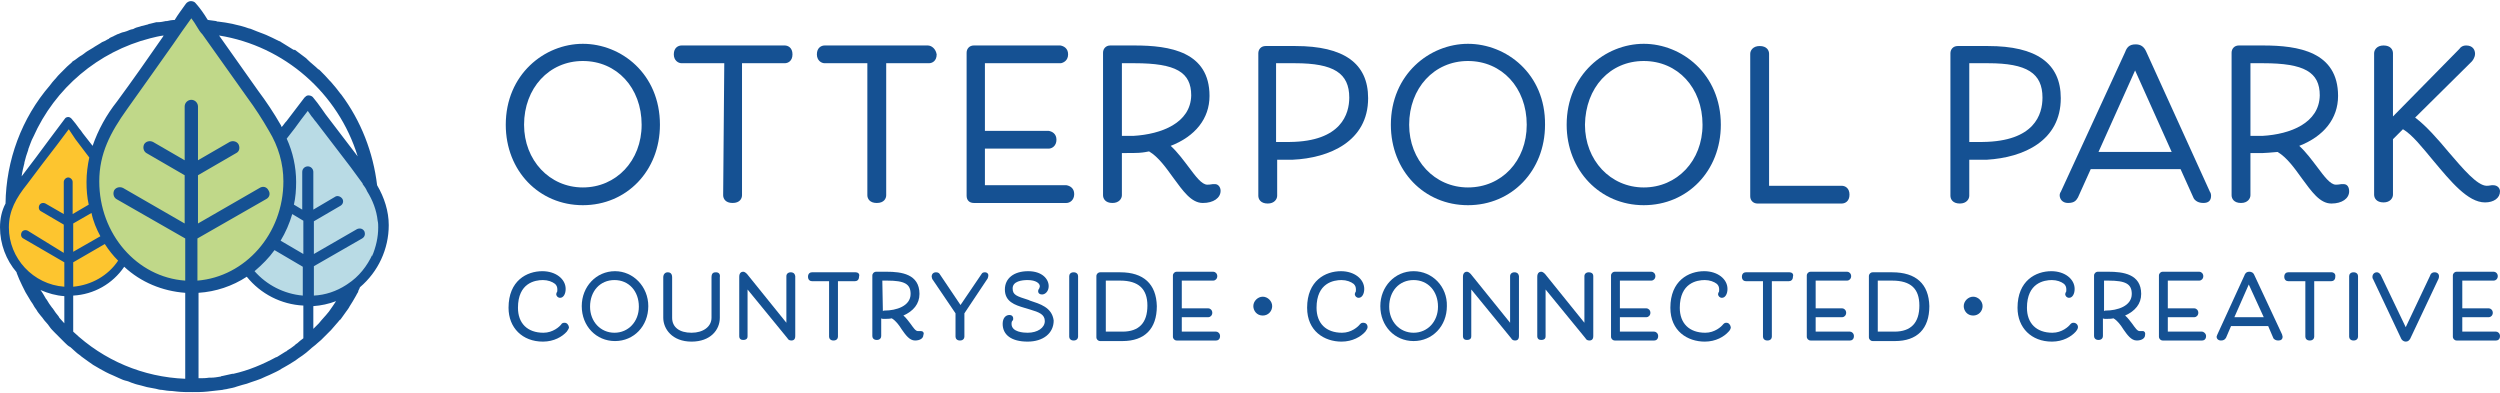 <?xml version="1.0" encoding="utf-8"?>
<!-- Generator: Adobe Illustrator 23.0.6, SVG Export Plug-In . SVG Version: 6.00 Build 0)  -->
<svg version="1.1" id="Layer_1" xmlns="http://www.w3.org/2000/svg" xmlns:xlink="http://www.w3.org/1999/xlink" x="0px" y="0px"
	 viewBox="0 0 450.8 70.9" style="enable-background:new 0 0 450.8 70.9;" xml:space="preserve">
<style type="text/css">
	.st0{fill:#155193;}
	.st1{fill:#FDC52F;}
	.st2{fill:#B9DBE5;}
	.st3{fill:#C0D889;}
</style>
<g>
	<g>
		<path class="st0" d="M105.1,7.9c-6.9,0-13.9,5.5-13.9,14.6c0,8.3,6,14.5,13.9,14.5S119,30.8,119,22.5C119,13.3,112,7.9,105.1,7.9z
			 M105.1,33.8c-6,0-10.6-4.9-10.6-11.3c0-6.6,4.5-11.5,10.6-11.5s10.6,4.8,10.6,11.5C115.7,29,111.1,33.8,105.1,33.8z"/>
		<path class="st0" d="M130.4,35.2c0,0.6,0.4,1.4,1.7,1.4s1.7-0.8,1.7-1.4V11.4h7.7c0.6,0,1.4-0.4,1.4-1.6s-0.8-1.6-1.4-1.6h-18.6
			c-0.6,0-1.4,0.4-1.4,1.6c0,1.1,0.8,1.6,1.4,1.6h7.7L130.4,35.2L130.4,35.2z"/>
		<path class="st0" d="M167.3,8.2h-18.6c-0.6,0-1.4,0.4-1.4,1.6c0,1.1,0.8,1.6,1.4,1.6h7.7v23.8c0,0.6,0.4,1.4,1.7,1.4
			s1.7-0.8,1.7-1.4V11.4h7.7c0.6,0,1.4-0.4,1.4-1.6C168.7,8.7,167.9,8.2,167.3,8.2z"/>
		<path class="st0" d="M175.6,36.6h16.7c0.6,0,1.4-0.5,1.4-1.6s-0.8-1.5-1.4-1.6h-14.7v-6.6h11.5c0.6,0,1.4-0.5,1.4-1.6
			s-0.8-1.5-1.4-1.6h-11.5V11.4h13.7c0.5-0.1,1.3-0.5,1.3-1.6s-0.8-1.5-1.4-1.6h-15.6c-0.8,0-1.3,0.6-1.3,1.3v25.8
			C174.3,36.1,174.8,36.6,175.6,36.6z"/>
		<path class="st0" d="M264.7,7.9c-6.9,0-13.9,5.5-13.9,14.6c0,8.3,6,14.5,13.9,14.5s13.9-6.2,13.9-14.5
			C278.7,13.3,271.6,7.9,264.7,7.9z M264.7,33.8c-6,0-10.6-4.9-10.6-11.3c0-6.6,4.5-11.5,10.6-11.5s10.6,4.8,10.6,11.5
			C275.3,29,270.8,33.8,264.7,33.8z"/>
		<path class="st0" d="M296.4,37c7.9,0,13.9-6.2,13.9-14.5c0-9.2-7.1-14.6-13.9-14.6c-6.9,0-13.9,5.5-13.9,14.6
			C282.5,30.7,288.5,37,296.4,37z M296.4,11c6.1,0,10.6,4.8,10.6,11.5c0,6.5-4.6,11.3-10.6,11.3s-10.6-4.9-10.6-11.3
			C285.9,15.8,290.3,11,296.4,11z"/>
		<path class="st0" d="M332.1,33.5H319V9.7c0-0.6-0.4-1.4-1.7-1.4c-1.2,0-1.7,0.8-1.7,1.4v25.7c0,0.8,0.6,1.3,1.3,1.3h15.2
			c0.6,0,1.4-0.4,1.4-1.6C333.5,33.9,332.7,33.5,332.1,33.5z"/>
		<path class="st0" d="M398.7,35.3c0-0.3-0.1-0.6-0.2-0.7L387,9.3c-0.4-0.9-1-1.3-1.9-1.3c-1.2,0-1.6,0.6-1.9,1.4l-11.6,25.2
			c-0.1,0.1-0.2,0.4-0.2,0.6c0,0.7,0.5,1.4,1.5,1.4c1.2,0,1.5-0.5,1.8-1l2.3-5.1h16.2l2.3,5.1c0.1,0.3,0.6,1,1.8,1
			C398.2,36.6,398.7,36.2,398.7,35.3z M378.4,27.4l6.6-14.7l6.6,14.7H378.4z"/>
		<path class="st0" d="M449.6,33.4c-0.1,0-0.2,0-0.3,0c-0.2,0-0.4,0.1-0.9,0.1c-1.7,0-4.3-3.1-6.8-6c-2-2.4-4.1-4.8-6.1-6.3
			l10.2-10.1c0.1-0.1,0.6-0.7,0.6-1.4s-0.4-1.5-1.6-1.5c-0.7,0-1.1,0.4-1.2,0.6l-12,12.2V9.6c0-0.6-0.4-1.4-1.7-1.4
			c-1.2,0-1.7,0.8-1.7,1.4v25.5c0,0.6,0.4,1.4,1.7,1.4c1.2,0,1.7-0.8,1.7-1.4v-10l1.8-1.8c1.7,1,3.5,3.3,5.5,5.7
			c3.1,3.7,6.2,7.5,9.3,7.5c1.6,0,2.7-0.8,2.7-2C450.8,33.9,450.3,33.4,449.6,33.4z"/>
		<path class="st0" d="M422.6,33.2c-0.1,0-0.2,0-0.4,0c-0.2,0-0.4,0.1-1,0.1c-1,0-2.1-1.5-3.3-3.1c-1-1.3-2-2.7-3.3-3.9
			c4.4-1.7,7-4.9,7-9c0-8-7.2-9.1-13.5-9.1h-4.4c-0.8,0-1.3,0.6-1.3,1.3v25.7c0,0.6,0.4,1.4,1.7,1.4c1.2,0,1.7-0.8,1.7-1.4v-7.6h1.5
			c0.1,0,0.2,0,0.3,0h0.4c0,0,1.9-0.1,2.7-0.2c1.7,1,3.1,3,4.4,4.8c1.7,2.3,3.2,4.5,5.3,4.5c1.9,0,3.2-0.9,3.2-2.2
			C423.6,33.8,423.3,33.2,422.6,33.2z M408,24.5h-2.2V11.4h2.3c7.4,0,10.2,1.6,10.2,5.8C418.2,22.2,413,24.2,408,24.5z"/>
		<path class="st0" d="M371.6,17.7c0-6.3-4.4-9.4-13.1-9.4H353c-0.8,0-1.3,0.6-1.3,1.3v25.7c0,0.6,0.4,1.4,1.7,1.4
			c1.2,0,1.7-0.8,1.7-1.4v-6.5c1.1,0,2.7,0,3.2,0C364.9,28.4,371.6,25.4,371.6,17.7z M357.5,25.6h-2.4V11.4h3.4c7,0,9.8,1.8,9.8,6.2
			C368.3,20.6,366.9,25.5,357.5,25.6z"/>
		<path class="st0" d="M246.7,17.7c0-6.3-4.4-9.4-13.1-9.4h-5.4c-0.8,0-1.3,0.6-1.3,1.3v25.7c0,0.6,0.4,1.4,1.7,1.4
			c1.2,0,1.7-0.8,1.7-1.4v-6.5h2.1h0.1c0.1,0,0.2,0,0.3,0h0.3l0,0C239.7,28.5,246.7,25.5,246.7,17.7z M232.6,25.6h-2.5V11.4h3.4
			c7,0,9.8,1.8,9.8,6.2C243.3,20.5,241.9,25.5,232.6,25.6z"/>
		<path class="st0" d="M219.1,33.2c-0.1,0-0.2,0-0.4,0s-0.4,0.1-1,0.1c-1,0-2.1-1.5-3.3-3.1c-1-1.3-2-2.7-3.3-3.9c4.4-1.7,7-4.9,7-9
			c0-8-7.2-9.1-13.5-9.1h-4.4c-0.8,0-1.3,0.6-1.3,1.3v25.7c0,0.6,0.4,1.4,1.7,1.4c1.2,0,1.7-0.8,1.7-1.4v-7.6c1.2,0,3.2,0,3.7-0.1
			c0,0,0.8-0.1,1.2-0.2c1.7,1,3.1,3,4.4,4.8c1.7,2.3,3.2,4.5,5.3,4.5c1.9,0,3.2-0.9,3.2-2.2C220.1,33.8,219.7,33.2,219.1,33.2z
			 M204.4,24.5c-0.5,0-1.3,0-2.1,0V11.4h2.3c7.4,0,10.2,1.6,10.2,5.8C214.7,22.2,209.4,24.2,204.4,24.5z"/>
	</g>
	<g>
		<path class="st0" d="M101.8,58.2c-0.3,0-0.5,0.1-0.6,0.3c-0.3,0.4-1.5,1.5-3.2,1.5c-2.9,0-4.6-1.7-4.6-4.5c0-4.5,3.1-5,4.5-5
			c0.9,0,1.7,0.3,2.2,0.7c0.3,0.3,0.4,0.6,0.4,1c0,0.3,0,0.4-0.1,0.5c0,0.1-0.1,0.2-0.1,0.3c0,0.4,0.3,0.7,0.7,0.7
			c0.6,0,1-0.7,1-1.6c0-1.8-1.8-3.2-4.2-3.2c-2.8,0-6.1,1.7-6.1,6.6c0,3.6,2.5,6.1,6.2,6.1c2,0,3.5-0.9,4.3-1.8
			c0.1-0.2,0.4-0.5,0.4-0.8C102.5,58.5,102.2,58.2,101.8,58.2z"/>
		<path class="st0" d="M110.9,48.9c-3.4,0-6,2.8-6,6.3c0,3.6,2.6,6.3,6,6.3s6-2.7,6-6.3C116.9,51.7,114.2,48.9,110.9,48.9z
			 M115.2,55.3c0,2.7-1.9,4.7-4.4,4.7s-4.4-2-4.4-4.7c0-2.8,1.8-4.8,4.4-4.8C113.4,50.5,115.2,52.5,115.2,55.3z"/>
		<path class="st0" d="M129.1,49.1c-0.4,0-0.8,0.1-0.8,0.9v7.3c0,1.6-1.5,2.7-3.6,2.7c-2.2,0-3.5-1-3.5-2.7V50
			c0-0.8-0.5-0.9-0.8-0.9c-0.5,0-0.8,0.4-0.8,0.9v7.3c0,2,1.6,4.3,5.1,4.3c3.4,0,5.1-2.1,5.1-4.3V50
			C129.9,49.4,129.6,49.1,129.1,49.1z"/>
		<path class="st0" d="M142.6,49.1c-0.5,0-0.8,0.3-0.8,0.7v8.4l-7.1-8.8c-0.3-0.3-0.5-0.4-0.7-0.4s-0.7,0.1-0.7,0.9v10.7
			c0,0.5,0.3,0.7,0.7,0.7c0.8,0,0.8-0.5,0.8-0.7v-8.4L142,61c0.1,0.2,0.3,0.4,0.7,0.4c0.7,0,0.7-0.6,0.7-0.9V49.8
			C143.3,49.2,142.9,49.1,142.6,49.1z"/>
		<path class="st0" d="M154.3,49.1h-7.9c-0.3,0-0.7,0.2-0.7,0.8s0.4,0.8,0.7,0.8h3.1v10c0,0.3,0.2,0.7,0.8,0.7s0.8-0.4,0.8-0.7v-10
			h3.1c0.3,0,0.7-0.2,0.7-0.8C155.1,49.3,154.6,49.1,154.3,49.1z"/>
		<path class="st0" d="M166.1,59.7c-0.1,0-0.1,0-0.2,0c-0.1,0-0.2,0-0.4,0c-0.4,0-0.8-0.6-1.3-1.3c-0.4-0.5-0.8-1.1-1.3-1.5
			c1.8-0.8,2.9-2.1,2.9-3.9c0-3.6-3.3-4-5.9-4H158c-0.4,0-0.7,0.3-0.7,0.7v10.9c0,0.3,0.2,0.7,0.8,0.7s0.8-0.4,0.8-0.7v-3.2
			c0.1,0.1,0.3,0.1,0.5,0.1c0.5,0,1,0,1.4-0.1c0.7,0.4,1.3,1.2,1.8,2c0.7,1,1.4,2,2.4,2c0.9,0,1.5-0.4,1.5-1
			C166.7,60,166.4,59.7,166.1,59.7z M159.1,50.6h0.9c3.1,0,4.2,0.6,4.2,2.4c0,2.2-2.6,3-4.7,3c-0.1,0-0.2,0-0.3,0.1L159.1,50.6
			L159.1,50.6z"/>
		<path class="st0" d="M177.6,49.1c-0.3,0-0.5,0.1-0.6,0.3l-3.8,5.6l-3.7-5.5c-0.1-0.2-0.3-0.4-0.7-0.4c-0.5,0-0.8,0.3-0.8,0.8
			c0,0.1,0.1,0.3,0.1,0.4l4.2,6.2v4.2c0,0.3,0.2,0.7,0.8,0.7s0.8-0.4,0.8-0.7v-4.2l4.2-6.3c0-0.1,0.1-0.2,0.1-0.4
			C178.3,49.4,178,49.1,177.6,49.1z"/>
		<path class="st0" d="M185.7,54.2l-0.2-0.1l0,0c-2.2-0.7-2.9-0.9-2.9-2.1c0-1.3,1.7-1.5,2.7-1.5c1.5,0,2.2,0.6,2.2,1.1
			c0,0.2-0.1,0.3-0.1,0.4c-0.1,0.1-0.2,0.3-0.2,0.5c0,0.4,0.3,0.6,0.7,0.6c0.6,0,1.2-0.6,1.2-1.5c0-1.3-1.2-2.7-3.7-2.7
			c-2.6,0-4.2,1.3-4.2,3.3c0,2.2,1.8,2.8,3.5,3.3l1,0.3c1.7,0.5,2.7,0.9,2.7,2.1c0,1.2-1.3,2.1-3.1,2.1c-0.7,0-2.9-0.1-2.9-1.6
			c0-0.4,0.1-0.5,0.2-0.6c0.1-0.1,0.1-0.2,0.1-0.4c0-0.3-0.2-0.6-0.7-0.6c-0.6,0-1.2,0.5-1.2,1.6c0,2,1.6,3.2,4.5,3.2
			c2.8,0,4.7-1.5,4.7-3.8C189.7,55.4,187.5,54.8,185.7,54.2z"/>
		<path class="st0" d="M193.6,49.1c-0.6,0-0.8,0.4-0.8,0.7v10.9c0,0.3,0.2,0.7,0.8,0.7s0.8-0.4,0.8-0.7V49.8
			C194.4,49.5,194.2,49.1,193.6,49.1z"/>
		<path class="st0" d="M202,49.1h-3.6c-0.4,0-0.7,0.3-0.7,0.7v11c0,0.4,0.3,0.7,0.7,0.7h4c4,0,6.2-2.2,6.2-6.3
			C208.5,51.2,206.2,49.1,202,49.1z M206.9,55.1c0,3.1-1.5,4.7-4.5,4.7h-3v-9.2h2.6C205.3,50.6,206.9,52.1,206.9,55.1z"/>
		<path class="st0" d="M219.3,59.8h-6.2v-2.6h4.8c0.3,0,0.7-0.3,0.7-0.8s-0.4-0.8-0.7-0.8h-4.8v-5h5.7c0.3,0,0.7-0.3,0.7-0.8
			s-0.4-0.8-0.7-0.8h-6.6c-0.4,0-0.7,0.3-0.7,0.7v11c0,0.4,0.3,0.7,0.7,0.7h7.1c0.3,0,0.7-0.2,0.7-0.8
			C220,60.1,219.6,59.8,219.3,59.8z"/>
		<path class="st0" d="M245.8,58.2c-0.3,0-0.4,0.1-0.6,0.3c-0.3,0.4-1.5,1.5-3.2,1.5c-2.9,0-4.6-1.7-4.6-4.5c0-4.5,3.1-5,4.5-5
			c0.9,0,1.7,0.3,2.2,0.7c0.3,0.3,0.4,0.6,0.4,1c0,0.3,0,0.4-0.1,0.5c0,0.1-0.1,0.2-0.1,0.3c0,0.4,0.3,0.7,0.7,0.7
			c0.6,0,1-0.7,1-1.6c0-1.8-1.8-3.2-4.2-3.2c-2.8,0-6.1,1.7-6.1,6.6c0,4.2,3.1,6.1,6.2,6.1c2,0,3.5-0.9,4.3-1.8
			c0.1-0.2,0.4-0.5,0.4-0.8C246.6,58.5,246.3,58.2,245.8,58.2z"/>
		<path class="st0" d="M254.9,48.9c-3.4,0-6,2.8-6,6.3c0,3.6,2.6,6.3,6,6.3s6-2.7,6-6.3C261,51.7,258.3,48.9,254.9,48.9z
			 M259.3,55.3c0,2.7-1.9,4.7-4.4,4.7s-4.4-2-4.4-4.7c0-2.8,1.8-4.8,4.4-4.8C257.5,50.5,259.3,52.5,259.3,55.3z"/>
		<path class="st0" d="M273.1,49.1c-0.5,0-0.8,0.3-0.8,0.7v8.4l-7.1-8.8c-0.3-0.3-0.5-0.4-0.7-0.4s-0.7,0.1-0.7,0.9v10.7
			c0,0.5,0.3,0.7,0.7,0.7c0.8,0,0.8-0.5,0.8-0.7v-8.4l7.2,8.8c0.1,0.2,0.3,0.4,0.7,0.4c0.7,0,0.7-0.6,0.7-0.9V49.8
			C273.8,49.2,273.4,49.1,273.1,49.1z"/>
		<path class="st0" d="M286.5,49.1c-0.5,0-0.8,0.3-0.8,0.7v8.4l-7.1-8.8c-0.3-0.3-0.5-0.4-0.7-0.4s-0.7,0.1-0.7,0.9v10.7
			c0,0.5,0.3,0.7,0.7,0.7c0.8,0,0.8-0.5,0.8-0.7v-8.4l7.2,8.8c0.1,0.2,0.3,0.4,0.7,0.4c0.7,0,0.7-0.6,0.7-0.9V49.8
			C287.3,49.2,286.8,49.1,286.5,49.1z"/>
		<path class="st0" d="M298.3,59.8h-6.2v-2.6h4.8c0.3,0,0.7-0.3,0.7-0.8s-0.4-0.8-0.7-0.8h-4.8v-5h5.7c0.3,0,0.7-0.3,0.7-0.8
			s-0.4-0.8-0.7-0.8h-6.6c-0.4,0-0.7,0.3-0.7,0.7v11c0,0.4,0.3,0.7,0.7,0.7h7.1c0.3,0,0.7-0.2,0.7-0.8
			C299,60.1,298.6,59.8,298.3,59.8z"/>
		<path class="st0" d="M311.3,58.2c-0.3,0-0.4,0.1-0.6,0.3c-0.3,0.4-1.5,1.5-3.2,1.5c-2.9,0-4.6-1.7-4.6-4.5c0-4.5,3.1-5,4.5-5
			c0.9,0,1.7,0.3,2.2,0.7c0.3,0.3,0.4,0.6,0.4,1c0,0.3,0,0.4-0.1,0.5c0,0.1-0.1,0.2-0.1,0.3c0,0.4,0.3,0.7,0.7,0.7
			c0.6,0,1-0.7,1-1.6c0-1.8-1.8-3.2-4.2-3.2c-2.8,0-6.1,1.7-6.1,6.6c0,4.2,3.1,6.1,6.2,6.1c2,0,3.5-0.9,4.3-1.8
			c0.2-0.2,0.4-0.5,0.4-0.8C312,58.5,311.7,58.2,311.3,58.2z"/>
		<path class="st0" d="M322.7,49.1h-7.9c-0.3,0-0.7,0.2-0.7,0.8s0.4,0.8,0.7,0.8h3.1v10c0,0.3,0.2,0.7,0.8,0.7
			c0.6,0,0.8-0.4,0.8-0.7v-10h3.1c0.3,0,0.7-0.2,0.7-0.8C323.5,49.3,323,49.1,322.7,49.1z"/>
		<path class="st0" d="M333.6,59.8h-6.2v-2.6h4.8c0.3,0,0.7-0.3,0.7-0.8s-0.4-0.8-0.7-0.8h-4.8v-5h5.7c0.3,0,0.7-0.3,0.7-0.8
			s-0.4-0.8-0.7-0.8h-6.6c-0.4,0-0.7,0.3-0.7,0.7v11c0,0.4,0.3,0.7,0.7,0.7h7.1c0.3,0,0.7-0.2,0.7-0.8
			C334.3,60.1,333.9,59.8,333.6,59.8z"/>
		<path class="st0" d="M341.2,49.1h-3.5c-0.4,0-0.7,0.3-0.7,0.7v11c0,0.4,0.3,0.7,0.7,0.7h4c4,0,6.2-2.2,6.2-6.3
			C347.8,51.2,345.5,49.1,341.2,49.1z M346.1,55.1c0,3.1-1.5,4.7-4.5,4.7h-3v-9.2h2.6C344.6,50.6,346.1,52.1,346.1,55.1z"/>
		<path class="st0" d="M373.9,58.2c-0.3,0-0.4,0.1-0.6,0.3c-0.3,0.4-1.5,1.5-3.2,1.5c-2.9,0-4.6-1.7-4.6-4.5c0-4.5,3.1-5,4.5-5
			c0.9,0,1.7,0.3,2.2,0.7c0.3,0.3,0.4,0.6,0.4,1c0,0.3,0,0.4-0.1,0.5c0,0.1-0.1,0.2-0.1,0.3c0,0.4,0.3,0.7,0.7,0.7
			c0.6,0,1-0.7,1-1.6c0-1.8-1.8-3.2-4.2-3.2c-2.8,0-6.1,1.7-6.1,6.6c0,3.6,2.5,6.1,6.2,6.1c2,0,3.5-0.9,4.3-1.8
			c0.1-0.1,0.4-0.5,0.4-0.8C374.7,58.5,374.3,58.2,373.9,58.2z"/>
		<path class="st0" d="M386.4,59.7c-0.1,0-0.1,0-0.2,0s-0.2,0-0.4,0c-0.4,0-0.8-0.6-1.3-1.3c-0.4-0.5-0.8-1.1-1.3-1.5
			c1.8-0.8,2.9-2.1,2.9-3.9c0-3.6-3.3-4-5.9-4h-1.9c-0.4,0-0.7,0.3-0.7,0.7v10.9c0,0.3,0.2,0.7,0.8,0.7s0.8-0.4,0.8-0.7v-3.2
			c0.1,0.1,0.3,0.1,0.5,0.1c0.5,0,1,0,1.4-0.1c0.7,0.4,1.3,1.2,1.8,2c0.7,1,1.4,2,2.4,2c0.9,0,1.5-0.4,1.5-1
			C386.9,60,386.7,59.7,386.4,59.7z M379.3,50.6h0.9c3.1,0,4.2,0.6,4.2,2.4c0,2.2-2.6,3-4.7,3c-0.1,0-0.2,0-0.3,0.1v-5.5H379.3z"/>
		<path class="st0" d="M397.1,59.8h-6.2v-2.6h4.8c0.3,0,0.7-0.3,0.7-0.8s-0.4-0.8-0.7-0.8h-4.8v-5h5.7c0.3,0,0.7-0.3,0.7-0.8
			s-0.4-0.8-0.7-0.8H390c-0.4,0-0.7,0.3-0.7,0.7v11c0,0.4,0.3,0.7,0.7,0.7h7.1c0.3,0,0.7-0.2,0.7-0.8
			C397.8,60.1,397.3,59.8,397.1,59.8z"/>
		<path class="st0" d="M406.5,49.6c-0.2-0.5-0.6-0.6-0.9-0.6c-0.6,0-0.8,0.4-0.9,0.7l-4.9,10.7c0,0.1-0.1,0.2-0.1,0.3
			c0,0.4,0.3,0.7,0.8,0.7s0.7-0.2,0.9-0.5l0.9-2.1h6.7l0.9,2.1c0.1,0.3,0.5,0.5,0.9,0.5c0.5,0,0.8-0.2,0.8-0.7
			c0-0.1-0.1-0.3-0.1-0.4L406.5,49.6z M402.9,57.2l2.6-5.9l2.7,5.9H402.9z"/>
		<path class="st0" d="M420.5,49.1h-7.9c-0.3,0-0.7,0.2-0.7,0.8s0.4,0.8,0.7,0.8h3.1v10c0,0.3,0.2,0.7,0.8,0.7
			c0.6,0,0.8-0.4,0.8-0.7v-10h3.1c0.3,0,0.7-0.2,0.7-0.8C421.2,49.3,420.7,49.1,420.5,49.1z"/>
		<path class="st0" d="M424.4,49.1c-0.6,0-0.8,0.4-0.8,0.7v10.9c0,0.3,0.2,0.7,0.8,0.7c0.6,0,0.8-0.4,0.8-0.7V49.8
			C425.2,49.5,425,49.1,424.4,49.1z"/>
		<path class="st0" d="M439,49.1c-0.6,0-0.8,0.5-0.8,0.6l-4.4,9.3l-4.4-9.2c-0.1-0.3-0.4-0.7-0.8-0.7c-0.5,0-0.8,0.4-0.8,0.8
			c0,0.1,0,0.3,0.1,0.4l5.1,10.8c0.1,0.2,0.4,0.5,0.8,0.5s0.6-0.2,0.8-0.5l5.1-10.8c0,0,0.1-0.2,0.1-0.5
			C439.8,49.4,439.5,49.1,439,49.1z"/>
		<path class="st0" d="M450.1,59.8H444v-2.6h4.8c0.3,0,0.7-0.3,0.7-0.8s-0.4-0.8-0.7-0.8H444v-5h5.7c0.3,0,0.7-0.3,0.7-0.8
			S450,49,449.7,49H443c-0.4,0-0.7,0.3-0.7,0.7v11c0,0.4,0.3,0.7,0.7,0.7h7.1c0.3,0,0.7-0.2,0.7-0.8
			C450.8,60.1,450.4,59.8,450.1,59.8z"/>
		<path class="st0" d="M227.7,53.5c-0.9,0-1.7,0.8-1.7,1.7c0,0.8,0.6,1.7,1.7,1.7c1,0,1.7-0.8,1.7-1.7S228.6,53.5,227.7,53.5z"/>
		<path class="st0" d="M355.8,53.5c-0.9,0-1.7,0.8-1.7,1.7c0,0.8,0.6,1.7,1.7,1.7c1,0,1.7-0.8,1.7-1.7S356.7,53.5,355.8,53.5z"/>
	</g>
</g>
<path class="st1" d="M22.2,35c-0.8-1.3-1.7-2.5-2.6-3.7l-5.3-6.9c-0.6-0.8-1.2-1.8-1.9-2.5C9.7,25.4,7,29.1,4.3,32.6
	c-2,2.5-3.4,5-3.4,8.3c0,6.4,5.2,11.6,11.6,11.6c6.4,0,11.6-5.2,11.6-11.6C24,38.8,23.3,36.8,22.2,35z"/>
<path class="st2" d="M67.2,34c-0.9-1.5-2-3-3.1-4.4l-6.2-8.1c-0.8-1-1.4-2.1-2.3-3c-3.2,4.2-6.3,8.5-9.5,12.6c-2.3,3-4,5.9-4,9.8
	c0,7.5,6.1,13.6,13.6,13.6c7.5,0,13.6-6.1,13.6-13.6c0,0,0,0,0,0C69.3,38.4,68.5,36,67.2,34z"/>
<path class="st3" d="M49.6,23c-1.2-2.1-2.6-4.1-4-6.1L37.4,5.5c-1-1.4-1.9-2.9-3-4.2C30.3,7.2,26.2,13.2,22,19
	c-3,4.1-5.3,8.3-5.3,13.7c0,10.5,8,19.1,17.8,19.1c9.8,0,17.8-8.5,17.8-19.1C52.3,29.2,51.3,25.9,49.6,23z"/>
<path class="st0" d="M64.9,51.8c3.3-2.8,5.2-6.9,5.2-11.2c0-2.5-0.8-5-2.1-7.2l0,0l0,0l0,0l0,0c-0.7-5.9-2.9-11.6-6.5-16.4
	c0,0-0.1-0.1-0.1-0.1c-0.5-0.7-1.1-1.4-1.7-2.1c-0.1-0.1-0.1-0.1-0.2-0.2c-0.6-0.7-1.2-1.3-1.8-1.9c-0.1-0.1-0.2-0.2-0.3-0.2
	c-0.6-0.6-1.3-1.1-1.9-1.7c-0.1-0.1-0.2-0.2-0.3-0.3c-0.7-0.5-1.3-1-2-1.5C53.1,9,52.9,9,52.8,8.9c-0.7-0.4-1.4-0.9-2.1-1.3
	c-0.1-0.1-0.3-0.2-0.4-0.2C49.5,7,48.7,6.6,48,6.3c-0.2-0.1-0.3-0.1-0.5-0.2c-0.8-0.3-1.6-0.6-2.3-0.9c-0.1,0-0.3-0.1-0.4-0.1
	c-0.8-0.3-1.6-0.5-2.5-0.7c-0.1,0-0.3-0.1-0.4-0.1C41,4.1,40.2,4,39.4,3.9c-0.1,0-0.3,0-0.4-0.1c-0.5-0.1-1-0.1-1.5-0.2
	c0,0-0.1-0.1-0.1-0.1c-0.6-1-1.3-2-2.1-2.9c-0.2-0.3-0.6-0.4-0.9-0.4c-0.3,0-0.7,0.2-0.9,0.5c-0.7,1-1.4,1.9-2,2.9
	c-0.5,0-1,0.1-1.4,0.2c-0.1,0-0.1,0-0.2,0C29.4,3.9,29,4,28.5,4c-0.1,0-0.2,0-0.3,0c-0.4,0.1-0.8,0.2-1.2,0.3c-0.1,0-0.2,0-0.3,0.1
	c-0.4,0.1-0.8,0.2-1.2,0.3c-0.1,0-0.2,0.1-0.3,0.1c-0.4,0.1-0.8,0.2-1.1,0.4c-0.1,0-0.2,0.1-0.4,0.1c-0.4,0.1-0.7,0.3-1.1,0.4
	c-0.1,0-0.2,0.1-0.4,0.1c-0.4,0.1-0.7,0.3-1.1,0.4c-0.1,0.1-0.2,0.1-0.4,0.2c-0.3,0.2-0.7,0.3-1,0.5C19.7,7,19.6,7,19.4,7.1
	c-0.3,0.2-0.7,0.4-1,0.5c-0.1,0.1-0.2,0.1-0.3,0.2c-0.3,0.2-0.7,0.4-1,0.6c-0.1,0.1-0.2,0.1-0.3,0.2c-0.3,0.2-0.7,0.4-1,0.6
	c-0.1,0.1-0.2,0.1-0.3,0.2c-0.3,0.2-0.6,0.5-1,0.7c-0.1,0.1-0.2,0.1-0.3,0.2c-0.3,0.2-0.6,0.5-1,0.7c-0.1,0.1-0.2,0.1-0.2,0.2
	c-0.3,0.3-0.6,0.5-0.9,0.8c-0.1,0.1-0.1,0.1-0.2,0.2c-0.3,0.3-0.6,0.6-0.9,0.9c0,0-0.1,0.1-0.1,0.1c-0.3,0.3-0.6,0.6-0.9,1
	c0,0-0.1,0.1-0.1,0.1c-0.3,0.3-0.6,0.7-0.9,1.1l0,0c-5.1,5.9-7.9,13.5-8,21.3C0.3,38,0,39.5,0,41c0,3,1.1,5.9,3,8.1c0,0,0,0,0,0.1
	c0.3,0.8,0.6,1.5,1,2.3c0.2,0.4,0.4,0.8,0.6,1.2C4.8,53,5,53.4,5.2,53.7c0.2,0.4,0.5,0.8,0.7,1.1c0.2,0.4,0.4,0.7,0.7,1.1
	c0.2,0.4,0.5,0.7,0.8,1.1c0.3,0.3,0.5,0.7,0.8,1c0.3,0.3,0.6,0.7,0.8,1s0.6,0.7,0.9,1c0.3,0.3,0.6,0.6,0.9,0.9
	c0.3,0.3,0.6,0.6,0.9,0.9c0.3,0.3,0.6,0.6,1,0.8c0.3,0.3,0.7,0.6,1,0.9c0.3,0.3,0.7,0.5,1,0.8c0.4,0.3,0.7,0.5,1.1,0.8
	c0.3,0.2,0.7,0.5,1,0.7c0.4,0.2,0.8,0.5,1.2,0.7c0.4,0.2,0.7,0.4,1.1,0.6c0.4,0.2,0.8,0.4,1.3,0.6c0.4,0.2,0.7,0.3,1.1,0.5
	c0.4,0.2,0.9,0.4,1.4,0.5c0.4,0.1,0.7,0.3,1.1,0.4c0.5,0.2,1,0.3,1.4,0.4c0.4,0.1,0.7,0.2,1.1,0.3c0.5,0.1,1,0.2,1.6,0.3
	c0.4,0.1,0.7,0.2,1.1,0.2c0.6,0.1,1.2,0.2,1.8,0.2c0.3,0,0.6,0.1,0.9,0.1c0.9,0.1,1.8,0.1,2.8,0.1c0.9,0,1.8,0,2.7-0.1
	c0.3,0,0.6-0.1,0.9-0.1c0.6-0.1,1.2-0.1,1.8-0.2c0.3-0.1,0.7-0.1,1-0.2c0.5-0.1,1.1-0.2,1.6-0.4c0.3-0.1,0.7-0.2,1-0.3
	c0.5-0.1,1.1-0.3,1.6-0.5c0.3-0.1,0.6-0.2,0.9-0.3c0.6-0.2,1.1-0.4,1.7-0.7c0.2-0.1,0.5-0.2,0.7-0.3c0.8-0.4,1.6-0.7,2.3-1.2
	c0.1,0,0.1-0.1,0.2-0.1c0.7-0.4,1.4-0.8,2-1.2c0.2-0.1,0.4-0.3,0.7-0.5c0.5-0.3,1-0.7,1.4-1c0.2-0.2,0.5-0.4,0.7-0.6
	c0.4-0.4,0.9-0.7,1.3-1.1c0.2-0.2,0.5-0.4,0.7-0.6c0.4-0.4,0.8-0.8,1.2-1.2c0.2-0.2,0.4-0.4,0.6-0.6c0.4-0.5,0.9-1,1.3-1.5
	c0.1-0.1,0.2-0.3,0.4-0.4c0.5-0.7,1-1.4,1.5-2.1c0-0.1,0.1-0.1,0.1-0.2c0.4-0.6,0.8-1.3,1.2-2c0.1-0.2,0.2-0.4,0.4-0.7
	C64.5,52.5,64.8,52.2,64.9,51.8C64.9,51.8,64.9,51.8,64.9,51.8 M50.8,22.9c-0.1-0.1-0.1-0.3-0.2-0.4v0c-1.2-2.1-2.6-4.2-4.1-6.2
	l-7-9.9c11.8,1.9,21.5,10.4,25,21.8l-5.8-7.6c-0.2-0.3-0.5-0.7-0.7-1c-0.5-0.7-1-1.4-1.6-2.1c-0.2-0.2-0.5-0.3-0.8-0.3
	c-0.3,0-0.5,0.2-0.7,0.4c-1.1,1.4-2.1,2.8-3.2,4.2C51.3,22.2,51.1,22.6,50.8,22.9z M60,55.2c-0.2,0.3-0.5,0.7-0.7,1
	c-0.2,0.2-0.3,0.4-0.5,0.6c-0.3,0.3-0.5,0.6-0.8,0.9c-0.2,0.2-0.3,0.4-0.5,0.6c-0.3,0.3-0.6,0.6-0.9,0.9l-0.1,0.1v-4.1
	c1.4-0.1,2.8-0.4,4.1-0.9c-0.1,0.1-0.1,0.2-0.2,0.3C60.3,54.8,60.1,55,60,55.2L60,55.2z M53.6,61.9c-0.2,0.1-0.3,0.2-0.5,0.4
	c-0.4,0.3-0.8,0.6-1.3,0.9c-0.1,0.1-0.2,0.2-0.3,0.2c-0.5,0.3-1.1,0.7-1.6,1c0,0-0.1,0-0.1,0c-2.4,1.3-5,2.4-7.7,3
	c-0.1,0-0.1,0-0.2,0c-0.6,0.1-1.2,0.3-1.8,0.4c-0.1,0-0.2,0-0.3,0.1c-0.6,0.1-1.2,0.2-1.7,0.2c-0.1,0-0.3,0-0.4,0
	c-0.6,0.1-1.1,0.1-1.7,0.1c-0.1,0-0.1,0-0.2,0V52.8c3.1-0.2,6.1-1.2,8.7-2.9c2.5,3.1,6.2,5,10.2,5.2V61l0,0
	C54.3,61.3,53.9,61.6,53.6,61.9L53.6,61.9z M33.4,68.3c-7.6-0.3-14.7-3.3-20.2-8.5v-6.5c3.7-0.2,7.1-2.1,9.2-5.2
	c3,2.8,6.9,4.4,11,4.7L33.4,68.3L33.4,68.3z M10.6,57.1c-0.4-0.5-0.8-1-1.1-1.5c0,0-0.1-0.1-0.1-0.1c-0.4-0.5-0.7-1-1-1.5
	c0,0-0.1-0.1-0.1-0.1c-0.3-0.5-0.6-1.1-1-1.6l0,0c1.4,0.6,2.8,1,4.3,1.1v4.9c-0.3-0.3-0.6-0.7-0.9-1L10.6,57.1z M3.9,31.8
	C4,31,4.2,30.2,4.4,29.4l0-0.1c0.2-0.8,0.4-1.5,0.7-2.3l0-0.1c0.3-0.7,0.5-1.5,0.9-2.2l0,0C9.9,15.9,17.7,9.3,27.1,6.9l0,0
	c0.8-0.2,1.6-0.4,2.4-0.5l0,0l-0.1,0.2c-2.7,3.9-5.5,7.9-8.3,11.7c-1.9,2.4-3.4,5.1-4.4,8L14.9,24c-0.2-0.3-0.4-0.6-0.6-0.8
	c-0.4-0.6-0.9-1.2-1.4-1.8c-0.2-0.2-0.4-0.3-0.6-0.3c-0.2,0-0.5,0.1-0.6,0.3c-0.9,1.2-1.8,2.4-2.7,3.6C7.3,27.3,5.6,29.6,3.9,31.8
	L3.9,31.8z M18.1,42.6l-4.9,2.8v-5.1l3.3-1.9C16.8,39.9,17.4,41.3,18.1,42.6L18.1,42.6z M18.9,44c0.7,1.1,1.5,2.1,2.4,3
	c-1.8,2.7-4.8,4.4-8.1,4.7v-4.4L18.9,44z M49.5,45.1l5.1,3v5.2c-3.4-0.3-6.5-1.9-8.7-4.4C47.3,47.7,48.5,46.5,49.5,45.1L49.5,45.1z
	 M54.7,45.8l-4.1-2.4c0.9-1.5,1.6-3.1,2.1-4.8l2,1.2L54.7,45.8z M34.5,3.3c0.4,0.5,0.7,1,1,1.5c0.3,0.5,0.6,1,1,1.4l8.1,11.4
	c1.4,1.9,2.7,3.9,3.9,6c1.7,2.8,2.6,5.9,2.6,9.1c0,9.5-6.9,17.2-15.5,17.9V43L48,35.9c0.6-0.3,0.8-1,0.4-1.6c-0.3-0.6-1-0.8-1.6-0.4
	l-11.1,6.4v-8.7l6.9-4c0.6-0.3,0.7-1,0.4-1.6c-0.3-0.5-1-0.7-1.6-0.4l-5.7,3.3v-9.7c0-0.6-0.5-1.2-1.2-1.2c-0.6,0-1.2,0.5-1.2,1.2
	v9.7l-5.7-3.3c-0.6-0.3-1.3-0.1-1.6,0.4c-0.3,0.6-0.1,1.3,0.4,1.6l6.9,4v8.7l-11.1-6.4c-0.6-0.3-1.3-0.1-1.6,0.4
	c-0.3,0.6-0.1,1.3,0.4,1.6L33.4,43v7.6c-8.7-0.6-15.5-8.4-15.5-17.9c0-5,2-8.8,5-13c2.8-3.9,5.6-7.9,8.3-11.7
	C32.3,6.4,33.4,4.8,34.5,3.3z M4.9,33.2c1.8-2.4,3.6-4.8,5.4-7.1c0.7-0.9,1.4-1.9,2.1-2.8c0.2,0.3,0.4,0.6,0.6,0.9
	c0.2,0.3,0.4,0.6,0.6,0.9l2.5,3.3c-0.3,1.4-0.5,2.9-0.5,4.4c0,1.4,0.1,2.8,0.4,4.1l-2.9,1.7v-5.8c0-0.4-0.4-0.8-0.8-0.8
	c-0.4,0-0.8,0.4-0.8,0.8v5.8l-3.3-1.9c-0.4-0.2-0.9-0.1-1.1,0.3c-0.2,0.4-0.1,0.9,0.3,1.1c0,0,0,0,0,0l4.1,2.4v5.1L5,41.6
	c-0.4-0.2-0.9-0.1-1.1,0.3c-0.2,0.4-0.1,0.9,0.3,1.1c0,0,0,0,0,0l7.4,4.3v4.4C6,51.3,1.6,46.6,1.6,41C1.6,38,2.9,35.7,4.9,33.2z
	 M67.1,46c0-0.1,0.1-0.2,0.1-0.2c-1,2.2-2.5,4.1-4.5,5.4l-0.3,0.2c0,0.1-0.1,0.1-0.1,0.2c0-0.1,0.1-0.1,0.1-0.2
	c-1.7,1.1-3.7,1.8-5.8,1.9V48l8.7-5c0.5-0.3,0.6-0.8,0.4-1.3c-0.3-0.5-0.8-0.6-1.3-0.4l-7.8,4.5v-5.9l4.8-2.8
	c0.5-0.3,0.6-0.9,0.3-1.3s-0.9-0.6-1.3-0.3l0,0l-3.9,2.3v-6.8c0-0.5-0.4-1-1-1c-0.5,0-1,0.4-1,1c0,0,0,0,0,0v6.8l-1.5-0.9
	c0.3-1.3,0.4-2.7,0.4-4.1c0-2.7-0.6-5.4-1.7-7.8c0.5-0.6,0.9-1.2,1.4-1.8c0.8-1.1,1.6-2.2,2.4-3.2c0.2,0.3,0.5,0.7,0.7,1
	c0.3,0.3,0.5,0.7,0.8,1l6.2,8.1c0.7,1,1.5,2,2.2,3c0-0.1,0-0.1,0-0.1c0,0.1,0,0.1,0,0.2c0.3,0.4,0.6,0.8,0.8,1.3h0
	c1,1.6,1.7,3.4,1.9,5.3c0.1,0.4,0.1,0.8,0.1,1.2c0,1.8-0.4,3.5-1.1,5.2C67.1,45.8,67.1,45.9,67.1,46z"/>
</svg>
